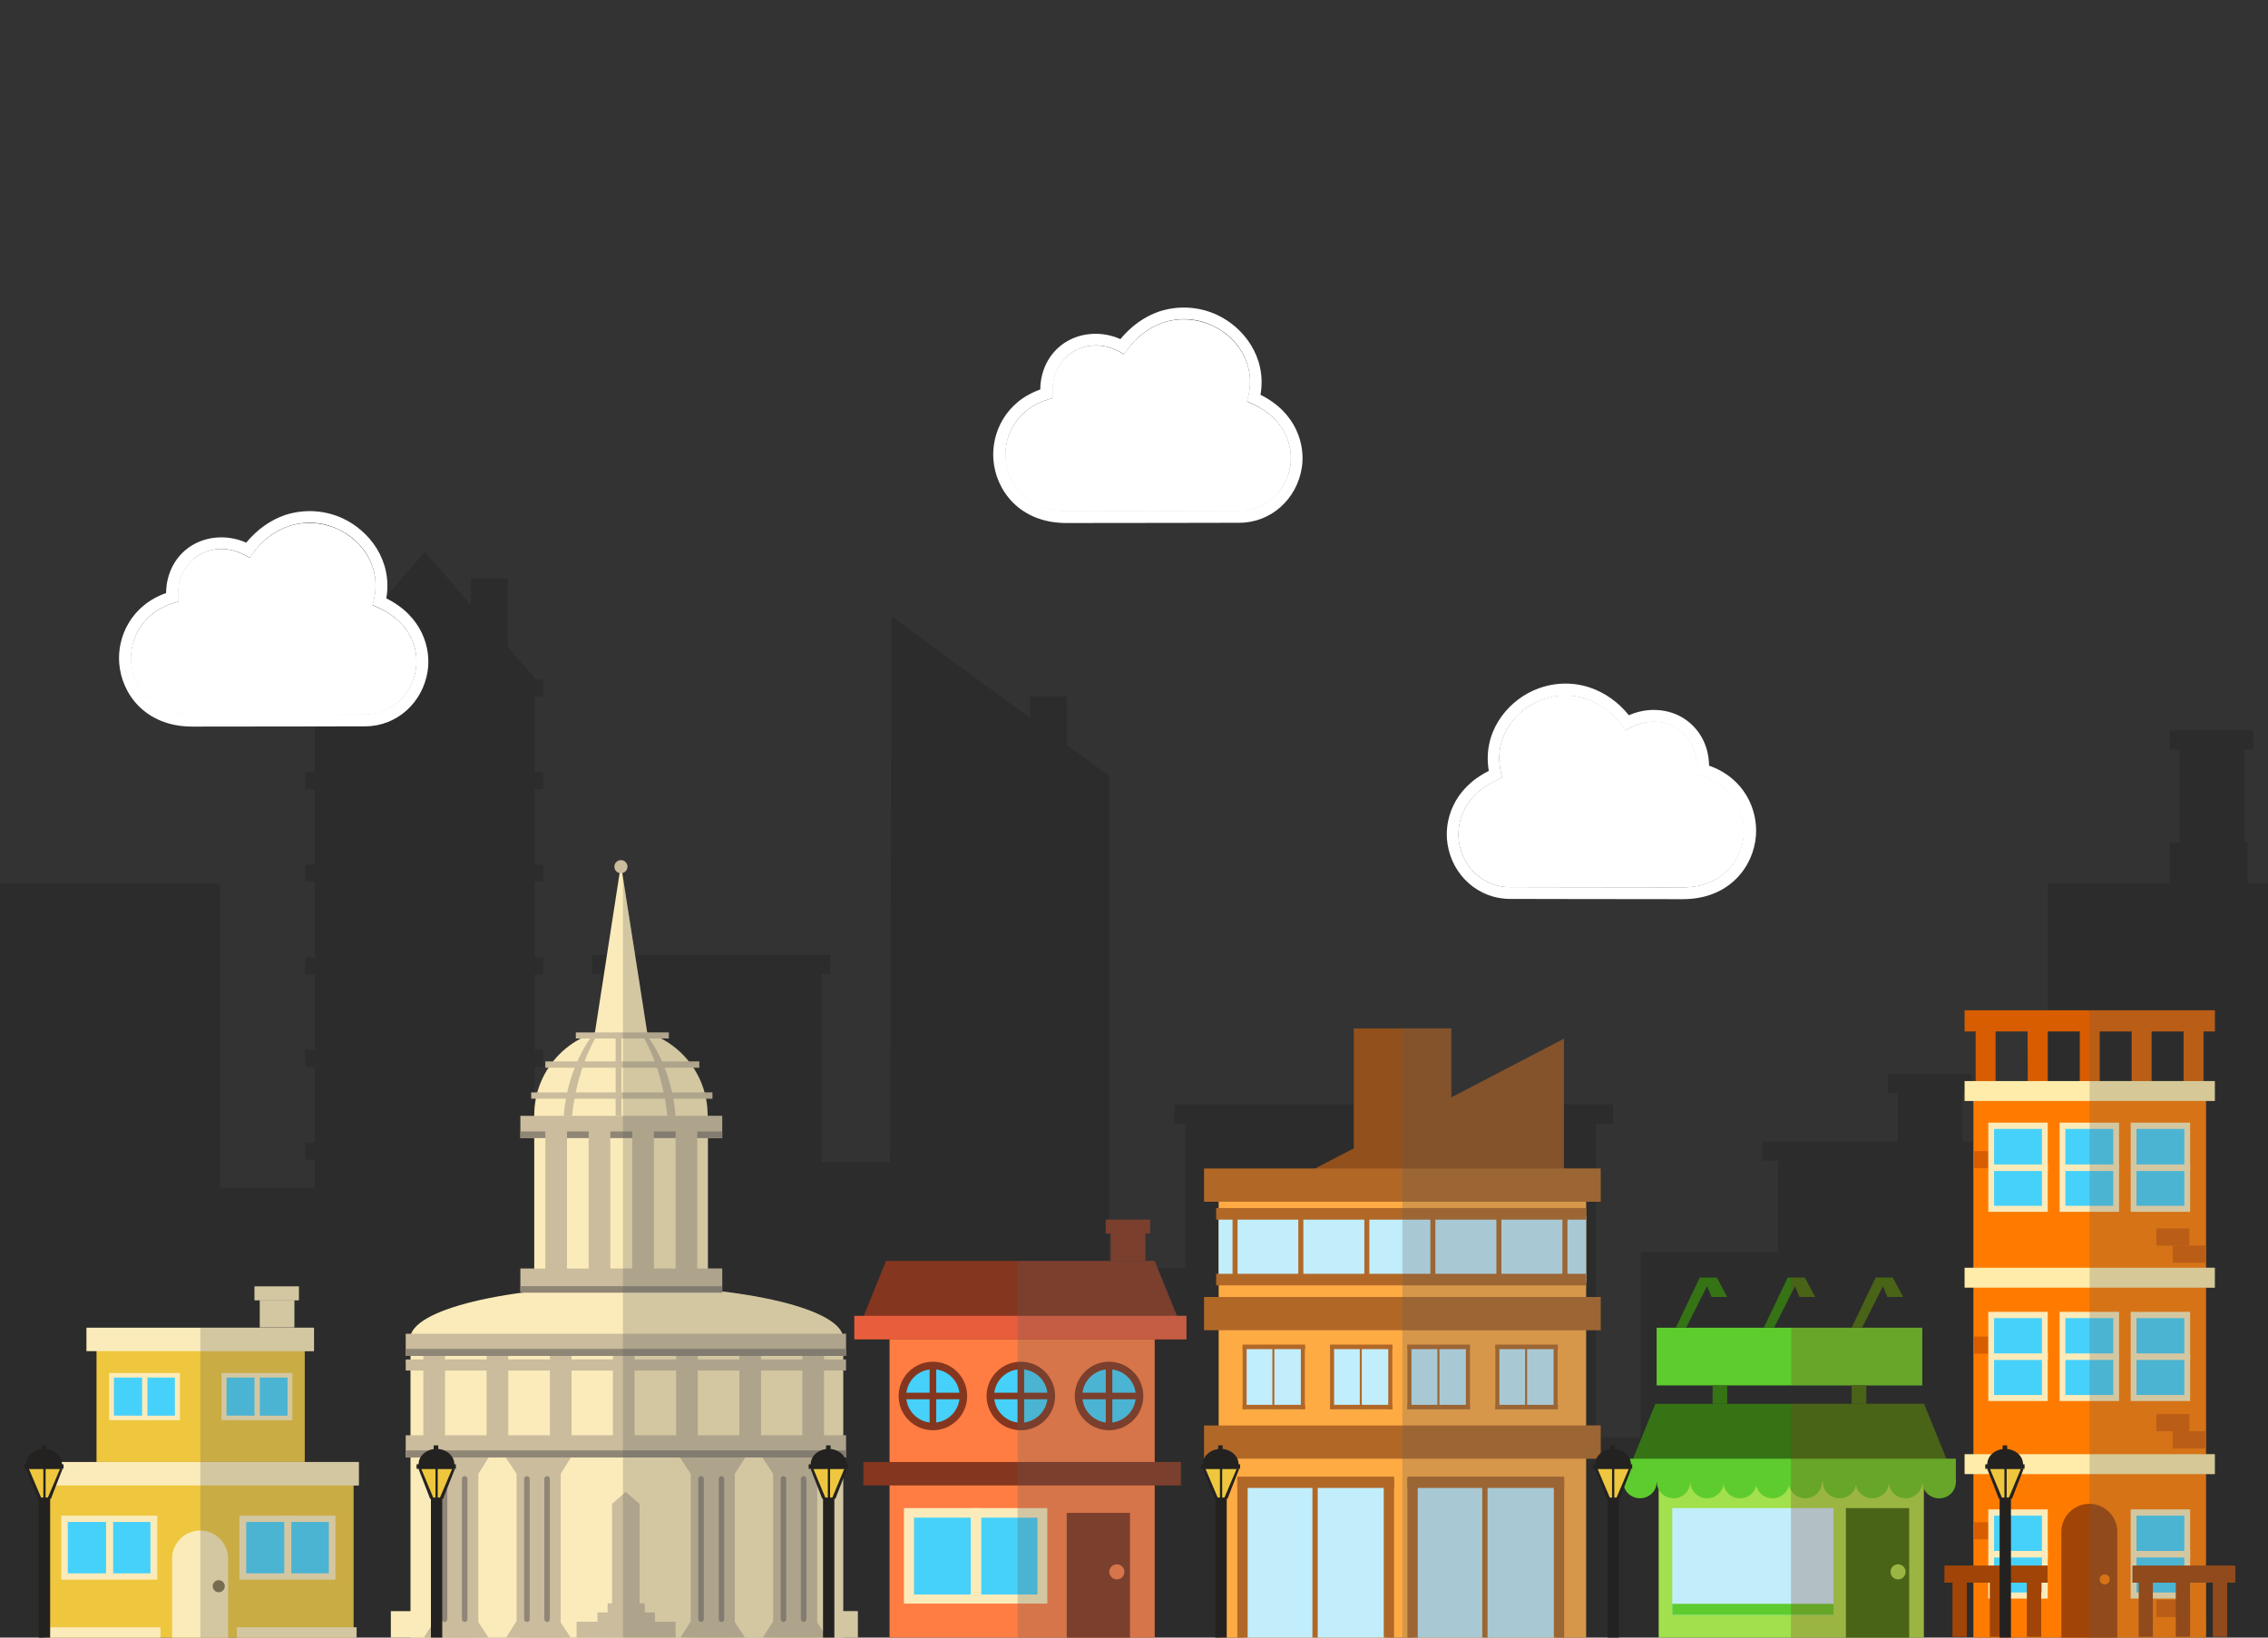 <svg version="1.1" id="Calque_1" xmlns="http://www.w3.org/2000/svg" xmlns:xlink="http://www.w3.org/1999/xlink" x="0" y="0" viewBox="0 0 900 650" xml:space="preserve"><rect x="0" y="0" width="900" height="650" fill="#333333" stroke="none"/><style>.st1{clip-path:url(#SVGID_2_)}.st2{fill:#fff}.st4{fill:#91501c}.st6{fill:#b16827}.st7{fill:#c2eefc}.st8{opacity:.25;fill:#5d5d5d;enable-background:new}.st9{fill:#fbebba}.st10{fill:#cabc9c}.st11{fill:#8f8676}.st17{fill:#a2e04d}.st18{fill:#357315}.st19{fill:#5ecc2e}.st21{fill:#85361f}.st22{fill:#ff7d43}.st23{fill:#46d1fa}.st25{fill:#efc73e}.st27{fill:#d85d00}.st28{fill:#ff7b00}.st30{fill:#a14407}.st31{fill:#242221}.st32{fill:#5d2e07}.st33{fill:#00a615}.st34{clip-path:url(#SVGID_2_);fill:none}</style><defs><path id="SVGID_1_" d="M0 99h900v551H0z"/></defs><clipPath id="SVGID_2_"><use xlink:href="#SVGID_1_" overflow="visible"/></clipPath><g id="XMLID_631_" class="st1"><g id="XMLID_635_"><path id="XMLID_639_" class="st2" d="M496.6 160.2l-1.8-.8.5-1.9c3.2-13.4-4.8-23.8-14.2-28.2-6.2-2.8-13.1-3.3-19.4-1.2-5.6 1.9-10.5 5.5-14.4 10.9l-1.2 1.7-1.8-1c-2.9-1.6-6.2-2.5-9.4-2.5-3 0-5.9.7-8.5 2.2-2.2 1.2-9.2 6-8.6 16.8l.1 1.9-1.8.5c-12.6 3.7-17.6 14.5-17 23.5.7 10 8.6 20.8 24.2 20.8 25.6 0 67.8-.1 68.6-.1 10.1 0 18.5-7.5 20.1-17.8 1.2-8.2-2.2-19-15.4-24.8z"/><path id="XMLID_636_" class="st2" d="M500.2 156.7c2.6-15.1-6.9-26.9-17.2-31.7-7.3-3.4-15.4-3.8-22.9-1.4-5.9 2-11.2 5.8-15.5 11-6.7-3-14.5-2.8-20.7.6-6.9 3.8-11 11-11.1 19.4-13.9 4.9-19.4 17.4-18.6 27.8.9 12.1 10.3 25.2 29 25.2 25.6 0 67.8-.1 68.6-.1 12.4 0 22.8-9.2 24.8-21.9 1.4-9-2.1-21.8-16.4-28.9zm11.8 28.2c-1.6 10.3-10 17.8-20.1 17.8-.8 0-43 .1-68.6.1-15.6 0-23.5-10.8-24.2-20.8-.7-9 4.3-19.8 17-23.5l1.8-.5-.1-1.9c-.6-10.8 6.5-15.6 8.6-16.8 2.6-1.4 5.5-2.2 8.5-2.2 3.2 0 6.5.9 9.4 2.5l1.8 1 1.2-1.7c3.9-5.4 8.7-9 14.4-10.9 6.3-2.1 13.3-1.7 19.4 1.2 9.4 4.3 17.4 14.7 14.2 28.2l-.5 1.9 1.8.8c13.2 5.9 16.6 16.7 15.4 24.8z"/></g><path id="XMLID_632_" class="st2" d="M434.8 137.2c-3 0-5.9.7-8.5 2.2-2.2 1.2-9.2 6-8.6 16.8l.1 1.9-1.8.5c-12.6 3.7-17.6 14.5-17 23.5.7 10 8.6 20.8 24.2 20.8 25.6 0 67.8-.1 68.6-.1 10.1 0 18.5-7.5 20.1-17.8 1.3-8.1-2.1-18.9-15.4-24.7l-1.8-.8.5-1.9c3.2-13.4-4.8-23.8-14.2-28.2-6.2-2.8-13.1-3.3-19.4-1.2-5.6 1.9-10.5 5.5-14.4 10.9l-1.2 1.7-1.8-1c-2.9-1.7-6.2-2.6-9.4-2.6z"/></g><g id="XMLID_622_" class="st1"><g id="XMLID_626_"><path id="XMLID_630_" class="st2" d="M594.4 309.5l1.8-.8-.5-1.9c-3.2-13.4 4.8-23.8 14.2-28.2 6.2-2.8 13.1-3.3 19.4-1.2 5.6 1.9 10.5 5.5 14.4 10.9l1.2 1.7 1.8-1c2.9-1.6 6.2-2.5 9.4-2.5 3 0 5.9.7 8.5 2.2 2.2 1.2 9.2 6 8.6 16.8l-.1 1.9 1.8.5c12.6 3.7 17.6 14.5 17 23.5-.7 10-8.6 20.8-24.2 20.8-25.6 0-67.8-.1-68.6-.1-10.1 0-18.5-7.5-20.1-17.8-1.2-8.2 2.2-19 15.4-24.8z"/><path id="XMLID_627_" class="st2" d="M574.4 334.9c1.9 12.7 12.4 21.9 24.8 21.9.8 0 43 .1 68.6.1 18.6 0 28.1-13.1 29-25.2.8-10.5-4.7-22.9-18.6-27.8-.1-8.4-4.2-15.5-11.1-19.4-6.2-3.4-14-3.6-20.7-.6-4.3-5.3-9.6-9-15.5-11-7.5-2.5-15.6-2-22.9 1.4-10.3 4.8-19.8 16.6-17.2 31.7-14.3 7.1-17.8 19.9-16.4 28.9zm20-25.4l1.8-.8-.5-1.9c-3.2-13.4 4.8-23.8 14.2-28.2 6.2-2.8 13.1-3.3 19.4-1.2 5.6 1.9 10.5 5.5 14.4 10.9l1.2 1.7 1.8-1c2.9-1.6 6.2-2.5 9.4-2.5 3 0 5.9.7 8.5 2.2 2.2 1.2 9.2 6 8.6 16.8l-.1 1.9 1.8.5c12.6 3.7 17.6 14.5 17 23.5-.7 10-8.6 20.8-24.2 20.8-25.6 0-67.8-.1-68.6-.1-10.1 0-18.5-7.5-20.1-17.8-1.2-8.2 2.2-19 15.4-24.8z"/></g><path id="XMLID_623_" class="st2" d="M646.8 289l-1.8 1-1.2-1.7c-3.9-5.4-8.7-9-14.4-10.9-6.3-2.1-13.3-1.7-19.4 1.2-9.4 4.3-17.4 14.7-14.2 28.2l.5 1.9-1.8.8c-13.2 5.8-16.6 16.6-15.4 24.7 1.6 10.3 10 17.8 20.1 17.8.8 0 43 .1 68.6.1 15.6 0 23.5-10.8 24.2-20.8.7-9-4.3-19.8-17-23.5l-1.8-.5.1-1.9c.6-10.8-6.5-15.6-8.6-16.8-2.6-1.4-5.5-2.2-8.5-2.2-3.2.1-6.5 1-9.4 2.6z"/></g><g opacity=".14" clip-path="url(#SVGID_2_)"><path d="M0 350.7h87.4v273.2H0zm812.6 0H900v273.2h-87.4zm-574 29.6H326v243.6h-87.4zm231.7 61.9h163v181.7h-163zM651.1 497h138.3v126.9H651.1z"/><path d="M705.6 453.5h77.7v115.9h-77.7zM440.1 621.4h-87.3l1-376.7 86.3 63.2zM56.3 471.5h87.4v152.4H56.3zm130.6 31.9h87.4v120.5h-87.4z"/><path d="M404.9 503.4h87.4v120.5h-87.4zm202.5 67.1h87.4v53.4h-87.4zm145.7-40.1h87.4V624h-87.4zm-437.3-69.1h87.4v162.6h-87.4zM212.2 623.9h-87.3V269.1l43.7-50 43.6 50z"/><path d="M121.1 269.7h94.5v6.8h-94.5zm0 36.8h94.5v6.8h-94.5zm0 36.7h94.5v6.8h-94.5zm0 36.8h94.5v6.8h-94.5zm113.9-1h94.5v7.6H235zm231 59.4h174.1v7.6H466zm233.4 14.7h87.8v7.6h-87.8zm49.8-26.8h33.2v7.6h-33.2z"/><path d="M753.1 430.1h25.7v28.4h-25.7zM861 289.9h33.2v7.6H861z"/><path d="M864.9 293.7h25.7v61.9h-25.7z"/><path d="M861 334.4h6.6v16.3H861zm24.2 0h6.6v16.3h-6.6zm-764.1 82.3h94.5v6.8h-94.5zm0 36.8h94.5v6.8h-94.5zm0 36.7h94.5v6.8h-94.5zm0 36.8h94.5v6.8h-94.5zm0 36.7h94.5v6.8h-94.5zm0 36.8h94.5v6.8h-94.5zm65.8-370.9h14.6v27.2h-14.6zm221.9 46.9h14.6v27.2h-14.6z"/><path d="M0 600.5h900V650H0z"/></g><g class="st1"><path class="st4" d="M620.6 464.3h-99.7l99.7-52z"/><path class="st4" d="M537.2 408.2h38.7v48.6h-38.7z"/><path fill="#ffab44" d="M483.6 465.4h145.8V650H483.6z"/><path class="st6" d="M477.8 463.8h157.4V477H477.8zm0 51h157.4V528H477.8zm0 51h157.4V579H477.8z"/><path class="st7" d="M493.6 589.5H550v60.8h-56.4z"/><path class="st6" d="M491 586.8h4.1v63.4H491zm58.1 0h4.1v63.4h-4.1zm-28.3 0h2.1v63.4h-2.1z"/><path class="st6" d="M491 586.1h62.2v4.5H491z"/><path class="st7" d="M494.1 535.1h22.5v24.2h-22.5z"/><path class="st6" d="M493.1 534h1.6v25.3h-1.6zm23.1 0h1.6v25.3h-1.6zm-11.3 0h.8v25.3h-.8z"/><path class="st6" d="M493.1 533.7h24.8v1.8h-24.8zm0 23.9h24.8v1.8h-24.8z"/><path class="st7" d="M528.8 535.1h22.5v24.2h-22.5z"/><path class="st6" d="M527.8 534h1.6v25.3h-1.6zm23.1 0h1.6v25.3h-1.6zm-11.3 0h.8v25.3h-.8z"/><path class="st6" d="M527.8 533.7h24.8v1.8h-24.8zm0 23.9h24.8v1.8h-24.8z"/><path class="st7" d="M559.6 535.1h22.5v24.2h-22.5z"/><path class="st6" d="M558.5 534h1.6v25.3h-1.6zm23.2 0h1.6v25.3h-1.6zm-11.3 0h.8v25.3h-.8z"/><path class="st6" d="M558.5 533.7h24.8v1.8h-24.8zm0 23.9h24.8v1.8h-24.8z"/><path class="st7" d="M594.4 535.1h22.5v24.2h-22.5z"/><path class="st6" d="M593.4 534h1.6v25.3h-1.6zm23.1 0h1.6v25.3h-1.6zm-11.3 0h.8v25.3h-.8z"/><path class="st6" d="M593.4 533.7h24.8v1.8h-24.8zm0 23.9h24.8v1.8h-24.8z"/><path class="st7" d="M561 589.5h56.4v60.8H561z"/><path class="st6" d="M558.5 586.8h4.1v63.4h-4.1zm58.1 0h4.1v63.4h-4.1zm-28.4 0h2.1v63.4h-2.1z"/><path class="st6" d="M558.5 586.1h62.2v4.5h-62.2z"/><path class="st7" d="M483.6 482.6h145.8V509H483.6z"/><path class="st6" d="M482.6 479.5h146.8v4.6H482.6zm0 26.1h146.8v4.6H482.6z"/><path class="st6" d="M489.1 482.3h2v24.8h-2zm26.1 0h2v24.8h-2zm26.2 0h2v24.8h-2zm26.2 0h2v24.8h-2zm26.2 0h2v24.8h-2zm26.2 0h2v24.8h-2z"/><path class="st8" d="M561 650.3h59.7v-.3h8.7v-71h5.8v-13.2h-5.8V528h5.8v-13.2h-5.8v-37.9h5.8v-13.1h-14.6v-51.5l-44.7 23.3v-27.4h-19.4V650h2v.3z"/></g><g class="st1"><path class="st9" d="M155.1 639.5h185.3v10.8H155.1z"/><path class="st9" d="M162.9 531.7h171.7v118.6H162.9zm49.1-89h68.9v73.7H212z"/><circle class="st9" cx="246.4" cy="442.7" r="34.4"/><ellipse class="st9" cx="248.7" cy="531.3" rx="85.9" ry="20.8"/><path class="st9" d="M235.7 412.3l10.7-69.1 10.8 69.1z"/><path class="st10" d="M206.5 442.9h80.1v8.8h-80.1z"/><path class="st11" d="M206.5 449.1h80.1v2.6h-80.1z"/><path class="st10" d="M210.8 433.6h71.9v2.5h-71.9zm5.6-12.3h61.1v2.5h-61.1zm12.1-11.5h36.9v2.4h-36.9zm-22 93.7h80.1v8.8h-80.1zM161 529.4h174.7v8.8H161zm0 10.2h174.7v4.4H161z"/><path class="st10" d="M216.4 447.4h8.6V509h-8.6zM168 531.3h8.6v42.6H168zm25.1 0h8.6v42.6h-8.6zm25.1 0h8.6v42.6h-8.6zm25 0h8.6v42.6h-8.6zm25.1 0h8.6v42.6h-8.6zm25.1 0h8.6v42.6h-8.6zm25 0h8.6v42.6h-8.6zm-84.8-83.9h8.6V509h-8.6zm17.3 0h8.6V509h-8.6zm17.2 0h8.6V509h-8.6zM235 411.1s-9.8 11.9-11.3 31.9h3.3s1.3-17.5 9.8-31.9H235zm21.8 0s9.8 11.9 11.3 31.9h-3.3s-1.3-17.5-9.8-31.9h1.8zm-12.5.3h2.3v31.5h-2.3z"/><path class="st11" d="M206.5 510.5h80.1v2.6h-80.1zM161 535.4h174.7v2.8H161z"/><path class="st10" d="M161 569.7h174.7v8.8H161z"/><path class="st10" d="M172.3 577.7h17.5v72.5h-17.5z"/><path class="st10" d="M168 578.5l4.3 6.5h17.5l4.2-6.6zm26 71.7l-4.3-6.5h-17.5l-4.2 6.6z"/><path class="st11" d="M177.5 642.7c0 .6-.5 1.1-1.1 1.1-.6 0-1.1-.5-1.1-1.1V587c0-.6.5-1.1 1.1-1.1.6 0 1.1.5 1.1 1.1v55.7zm8 0c0 .6-.5 1.1-1.1 1.1-.6 0-1.1-.5-1.1-1.1V587c0-.6.5-1.1 1.1-1.1.6 0 1.1.5 1.1 1.1v55.7z"/><path class="st10" d="M205 577.7h17.5v72.5H205z"/><path class="st10" d="M200.7 578.5l4.3 6.5h17.5l4.1-6.6zm25.9 71.7l-4.3-6.5h-17.5l-4.1 6.6z"/><path class="st11" d="M210.2 642.7c0 .6-.5 1.1-1.1 1.1-.6 0-1.1-.5-1.1-1.1V587c0-.6.5-1.1 1.1-1.1.6 0 1.1.5 1.1 1.1v55.7zm8 0c0 .6-.5 1.1-1.1 1.1-.6 0-1.1-.5-1.1-1.1V587c0-.6.5-1.1 1.1-1.1.6 0 1.1.5 1.1 1.1v55.7z"/><path class="st10" d="M274.1 577.7h17.5v72.5h-17.5z"/><path class="st10" d="M269.8 578.5l4.3 6.5h17.5l4.2-6.6zm26 71.7l-4.3-6.5H274l-4.2 6.6z"/><path class="st11" d="M279.3 642.7c0 .6-.5 1.1-1.1 1.1-.6 0-1.1-.5-1.1-1.1V587c0-.6.5-1.1 1.1-1.1.6 0 1.1.5 1.1 1.1v55.7zm8.1 0c0 .6-.5 1.1-1.1 1.1-.6 0-1.1-.5-1.1-1.1V587c0-.6.5-1.1 1.1-1.1.6 0 1.1.5 1.1 1.1v55.7z"/><path class="st10" d="M306.8 577.7h17.5v72.5h-17.5z"/><path class="st10" d="M302.5 578.5l4.3 6.5h17.5l4.1-6.6zm25.9 71.7l-4.3-6.5h-17.4l-4.2 6.6z"/><path class="st11" d="M312 642.7c0 .6-.5 1.1-1.1 1.1-.6 0-1.1-.5-1.1-1.1V587c0-.6.5-1.1 1.1-1.1.6 0 1.1.5 1.1 1.1v55.7zm8 0c0 .6-.5 1.1-1.1 1.1-.6 0-1.1-.5-1.1-1.1V587c0-.6.5-1.1 1.1-1.1.6 0 1.1.5 1.1 1.1v55.7zm-159-67h174.7v2.8H161z"/><path class="st10" d="M228.8 643.7h39.3v6.5h-39.3z"/><path class="st10" d="M237.1 640h22.8v3.8h-22.8zm4-3.6h14.8v3.6h-14.8zm12.7 0h-10.9v-39.5l5.4-4.7 5.5 4.7z"/><path class="st8" d="M247.2 650.3h93.2v-10.8h-5.8v-61h1.1v-8.8h-1.1V544h1.1v-4.4h-1.1v-1.4h1.1v-8.8h-1.5c-2.8-7.4-21.4-13.6-47.6-16.7v-9.2h-5.7v-51.8h5.7v-8.8h-5.7v-.3c0-2.3-.2-4.5-.6-6.6h2.4v-2.5h-3c-1-3.5-2.5-6.8-4.4-9.8h2.3v-2.5h-4.1c-2.9-3.7-6.6-6.8-10.8-9h2.7v-2.4h-8.6l-9.6-61.7v302.2z"/><circle class="st10" cx="246.4" cy="344" r="2.6"/></g><path clip-path="url(#SVGID_2_)" fill="#8c8c8c" d="M0 671.5h900v129.6H0z"/><path d="M0 678.7h900v6.4H0zm0 61.9h900v6.4H0zm27.4-32.5h22.7v3.8H27.4zm76.5 0h22.7v3.8h-22.7zm76.5 0h22.7v3.8h-22.7zm76.5 0h22.7v3.8h-22.7zm76.5 0h22.7v3.8h-22.7zm76.6 0h22.7v3.8H410zm76.5 0h22.7v3.8h-22.7zm76.5 0h22.7v3.8H563zm76.5 0h22.7v3.8h-22.7zm76.5 0h22.7v3.8H716zm76.5 0h22.7v3.8h-22.7zm76.5 0h22.7v3.8H869z" clip-path="url(#SVGID_2_)" fill="#fff"/><path clip-path="url(#SVGID_2_)" fill="#c1a9a9" d="M0 665.1h900v6.4H0z"/><path d="M0 650h900v15.1H0zm0 101.7h900v15.1H0z" clip-path="url(#SVGID_2_)" fill="#cdcaca"/><path clip-path="url(#SVGID_2_)" fill="#00844a" d="M0 766.8h900v34.3H0z"/><path clip-path="url(#SVGID_2_)" fill="#00c147" d="M0 775.1h900v60.3H0z"/><g class="st1"><path class="st17" d="M658.2 583.6h105.2V650H658.2z"/><path class="st18" d="M763.5 557.2H656.9l-12.6 31h131.8z"/><path class="st19" d="M644.3 579h131.8v9.3H644.3z"/><path class="st18" d="M732.5 598.6h25.1V650h-25.1z"/><circle class="st17" cx="753.2" cy="623.9" r="3"/><path class="st7" d="M663.6 598.6h64V641h-64z"/><path class="st19" d="M663.6 636.6h64v4.4h-64z"/><ellipse class="st19" cx="650.8" cy="588.3" rx="6.6" ry="6.4"/><ellipse class="st19" cx="664.1" cy="588.3" rx="6.6" ry="6.4"/><ellipse class="st19" cx="677.4" cy="588.3" rx="6.6" ry="6.4"/><ellipse class="st19" cx="690.5" cy="588.3" rx="6.6" ry="6.4"/><ellipse class="st19" cx="703.4" cy="588.3" rx="6.6" ry="6.4"/><ellipse class="st19" cx="716.4" cy="588.3" rx="6.6" ry="6.4"/><ellipse class="st19" cx="730" cy="588.3" rx="6.6" ry="6.4"/><ellipse class="st19" cx="743" cy="588.3" rx="6.6" ry="6.4"/><ellipse class="st19" cx="756.2" cy="588.3" rx="6.6" ry="6.4"/><ellipse class="st19" cx="769.5" cy="588.3" rx="6.6" ry="6.4"/><path class="st19" d="M657.4 527h105.4v22.9H657.4z"/><path class="st18" d="M665 527l9.5-19.9h6.8l4.1 7.7h-6.2l-1.8-4.3-8.3 16.5zm34.9 0l9.5-19.9h6.8l4.1 7.7h-6.2l-1.8-4.3L704 527zm34.9 0l9.5-19.9h6.8l4.1 7.7H749l-1.8-4.3-8.3 16.5zm-55.2 22.9h5.8v7.3h-5.8zm55.2 0h5.8v7.3h-5.8z"/><path class="st21" d="M763.5 557.2h-22.9v-7.3h22.2V527h-23.9l8.3-16.5 1.8 4.3h6.2l-4.1-7.7h-6.8l-9.6 19.9h-23.9v22.9h23.9v7.3h-24V650h52.6v-59.4c1 2.4 3.3 4 6.1 4 3.6 0 6.6-2.9 6.6-6.4V579h-3.7l-8.8-21.8zm-43.2-42.4l-4.1-7.7h-5.4v6.3l1.5-2.9 1.8 4.3z" opacity=".25"/></g><g class="st1"><path class="st21" d="M440.8 489.5h13.7v10.9h-13.7z"/><path class="st21" d="M438.8 484.1h17.6v5.5h-17.6z"/><path class="st22" d="M353 527h105.2v123.3H353z"/><path class="st21" d="M458.2 500.5H351.6L339 531.6h131.8zm-115.6 79.8h126v9.3h-126z"/><circle class="st21" cx="370.2" cy="554.1" r="13.6"/><circle class="st23" cx="370.2" cy="554.1" r="10.6"/><path class="st21" d="M368.9 542.6h2.6v22.9h-2.6z"/><path class="st21" d="M358.8 552.8h22.9v2.6h-22.9z"/><circle class="st21" cx="405.1" cy="554.1" r="13.6"/><circle class="st23" cx="405.1" cy="554.1" r="10.6"/><path class="st21" d="M403.8 542.6h2.6v22.9h-2.6z"/><path class="st21" d="M393.7 552.8h22.9v2.6h-22.9z"/><circle class="st21" cx="440.1" cy="554.1" r="13.6"/><circle class="st23" cx="440.1" cy="554.1" r="10.6"/><path class="st21" d="M438.8 542.6h2.6v22.9h-2.6z"/><path class="st21" d="M428.6 552.8h22.9v2.6h-22.9z"/><path fill="#e85e3c" d="M339 522.3h131.8v9.3H339z"/><path class="st9" d="M358.7 598.6h56.9v37.9h-56.9z"/><path class="st23" d="M362.7 602.4h49v30.5h-49z"/><path class="st9" d="M385.2 598.6h4.2v36.8h-4.2z"/><path class="st21" d="M423.3 600.5h25.1V650h-25.1z"/><circle class="st22" cx="443.2" cy="623.9" r="3"/><path class="st8" d="M458.2 500.5h-3.7v-11h1.9v-5.4h-17.6v5.4h2v11h-37v149.8h54.4v-60.8h10.4v-9.2h-10.4v-48.7h12.6v-9.3h-3.7z"/></g><g class="st1"><path class="st25" d="M18.8 584.9h121.5v65.3H18.8zm19.5-49h82.6v44.4H38.3z"/><path class="st9" d="M16.4 580.3h126v9.3h-126zm1.2 65.6h46.1v4.3H17.6zm76.4 0h47.5v4.3H94zM34.3 527h90.3v9.3H34.3zm9 18h28.1v18.7H43.3z"/><path class="st23" d="M45.2 546.8h24.2v15.1H45.2z"/><path class="st9" d="M56.4 545h2.1v18.2h-2.1zm-32.1 56.6h38.1V627H24.3z"/><path class="st23" d="M26.9 604.1h32.8v20.4H26.9z"/><path class="st9" d="M42.1 601.6h2.8v24.6h-2.8zm52.9 0h38.1V627H95z"/><path class="st23" d="M97.7 604.1h32.8v20.4H97.7z"/><path class="st9" d="M112.8 601.6h2.8v24.6h-2.8zM87.9 545H116v18.7H87.9z"/><path class="st23" d="M89.9 546.8h24.2v15.1H89.9z"/><path class="st9" d="M101 545h2.1v18.2H101zM90.5 650.3H68.3v-31.7c0-6.1 5-11.1 11.1-11.1s11.1 5 11.1 11.1v31.7z"/><circle cx="86.8" cy="629.6" r="2.4" fill="#7f714c"/><path class="st9" d="M103.1 516h13.7v10.9h-13.7z"/><path class="st9" d="M101 510.6h17.6v5.5H101z"/><path class="st8" d="M120.8 536.2h3.7V527h-7.8v-11h1.9v-5.4H101v5.4h2.1v11H79.5v123.3h62.1v-4.4h-1.3v-56.4h2.1v-9.2h-21.6z"/></g><g class="st1"><path class="st27" d="M862.2 641.8h13.1v6.8h-13.1zm-82.6-232.4V401h99.3v8.4z"/><path class="st27" d="M784 407.3h7.9v29H784zm20.6 0h8v29h-7.9zm20.7 0h7.9v29h-7.9zm20.6 0h7.9v29h-7.9zm20.6 0h7.9v29h-7.9z"/><path class="st28" d="M783.1 650.3V433.9h92.3V650z"/><path d="M779.6 437v-7.9h99.3v7.9zm0 74.1v-7.9h99.3v7.9zm0 74v-7.9h99.3v7.9z" fill="#ffecab"/><path class="st27" d="M783.1 456.9h13.1v6.8h-13.1z"/><path class="st27" d="M789.7 463.6h13.1v6.8h-13.1zm66 24h13.1v6.8h-13.1z"/><path class="st27" d="M862.2 494.4h13.1v6.8h-13.1zm-79.1 36.1h13.1v6.8h-13.1zm6.6 6.8h13.1v6.8h-13.1zm66 24h13.1v6.8h-13.1zm6.5 6.8h13.1v6.8h-13.1zm-79.1 36.1h13.1v6.8h-13.1zm6.6 6.8h13.1v6.8h-13.1zm66 24h13.1v6.8h-13.1z"/><path class="st9" d="M789 445.6h23.6V481H789z"/><path class="st23" d="M791.3 448.1h19v30.5h-19z"/><path class="st9" d="M789.7 462.2h22.9v2.6h-22.9zm27.6-16.6h23.6V481h-23.6z"/><path class="st23" d="M819.6 448.1h19v30.5h-19z"/><path class="st9" d="M817.9 462.2h22.9v2.6h-22.9zm27.6-16.6h23.6V481h-23.6z"/><path class="st23" d="M847.8 448.1h19v30.5h-19z"/><path class="st9" d="M846.2 462.2h22.9v2.6h-22.9zM789 520.7h23.6v35.4H789z"/><path class="st23" d="M791.3 523.2h19v30.5h-19z"/><path class="st9" d="M789.7 537.2h22.9v2.6h-22.9zm-.7 61.9h23.6v35.4H789z"/><path class="st23" d="M791.3 601.6h19v30.5h-19z"/><path class="st9" d="M789.7 615.6h22.9v2.6h-22.9zm55.8-16.5h23.6v35.4h-23.6z"/><path class="st23" d="M847.8 601.6h19v30.5h-19z"/><path class="st9" d="M846.2 615.6h22.9v2.6h-22.9zm-28.9-94.9h23.6v35.4h-23.6z"/><path class="st23" d="M819.6 523.2h19v30.5h-19z"/><path class="st9" d="M817.9 537.2h22.9v2.6h-22.9zm27.6-16.5h23.6v35.4h-23.6z"/><path class="st23" d="M847.8 523.2h19v30.5h-19z"/><path class="st9" d="M846.2 537.2h22.9v2.6h-22.9z"/><path class="st30" d="M846.2 628.2v-6.8H887v6.8z"/><path class="st30" d="M848.7 626.4h5.6v23.3h-5.6zm14.7 0h5.7v23.3h-5.7zm14.7 0h5.7v23.3h-5.7zm-106.5 1.8v-6.8h41v6.8z"/><path class="st30" d="M774.8 626.4h5.7v23.3h-5.7zm14.8 0h5.6v23.3h-5.6zm14.7 0h5.7v23.3h-5.7zm35.9 23.9H818V608c0-6.1 5-11.1 11.1-11.1s11.1 5 11.1 11.1v42.3z"/><circle class="st28" cx="835.2" cy="626.9" r="2"/><path class="st8" d="M840.2 650.1l35.2-.1v-21.8h2.8v21.5h5.7v-21.5h3.2v-6.8h-11.6v-36.3h3.6v-7.9h-3.6V511h3.6v-7.9h-3.6V437h3.6v-7.9h-4.5v-19.7h4.5V401h-49.9v249.3h11.1l-.1-.2zm13.6-240.7h12.7v19.7h-12.7v-19.7zm-20.6 0h12.7v19.7h-12.7v-19.7z"/></g><g class="st1"><path class="st31" d="M15.4 591.4h4.5v66.2h-4.5z"/><path class="st31" d="M12.7 657.6h9.8s-4.9-9-9.8 0zm12.1-74.5H10.4l4.5 11.3.1.5h5.2l.2-.5zm-15.2-1.9h15.6v1.8H9.6z"/><path class="st31" d="M16.5 573.7h1.8v15.6h-1.8z"/><ellipse class="st31" cx="17.5" cy="581.2" rx="7.1" ry="6.1"/><path class="st25" d="M11.5 583.1h5.7v11.3h-.9zm12.3 0h-5.7v11.3h.9z"/></g><g class="st1"><path class="st31" d="M171 591.4h4.5v66.2H171z"/><path class="st31" d="M168.3 657.6h9.8s-4.8-9-9.8 0zm12.2-74.5h-14.4l4.4 11.3.1.5h5.3l.1-.5zm-15.2-1.9h15.6v1.8h-15.6z"/><path class="st31" d="M172.1 573.7h1.8v15.6h-1.8z"/><ellipse class="st31" cx="173.2" cy="581.2" rx="7.1" ry="6.1"/><path class="st25" d="M167.2 583.1h5.6v11.3h-.9zm12.2 0h-5.7v11.3h.9z"/></g><g class="st1"><path class="st31" d="M326.6 591.4h4.5v66.2h-4.5z"/><path class="st31" d="M323.9 657.6h9.8c.1 0-4.8-9-9.8 0zm12.2-74.5h-14.4l4.4 11.3.2.5h5.2l.2-.5zm-15.2-1.9h15.6v1.8h-15.6z"/><path class="st31" d="M327.8 573.7h1.8v15.6h-1.8z"/><ellipse class="st31" cx="328.8" cy="581.2" rx="7.1" ry="6.1"/><path class="st25" d="M322.8 583.1h5.7v11.3h-1zm12.2 0h-5.6v11.3h.9z"/></g><g class="st1"><path class="st31" d="M482.3 591.4h4.5v66.2h-4.5z"/><path class="st31" d="M479.5 657.6h9.8c.1 0-4.8-9-9.8 0zm12.2-74.5h-14.4l4.5 11.3.1.5h5.2l.2-.5zm-15.2-1.9h15.6v1.8h-15.6z"/><path class="st31" d="M483.4 573.7h1.8v15.6h-1.8z"/><ellipse class="st31" cx="484.4" cy="581.2" rx="7.1" ry="6.1"/><path class="st25" d="M478.4 583.1h5.7v11.3h-.9zm12.3 0H485v11.3h.9z"/></g><g class="st1"><path class="st31" d="M637.9 591.4h4.5v66.2h-4.5z"/><path class="st31" d="M635.2 657.6h9.8s-4.9-9-9.8 0zm12.1-74.5H633l4.4 11.3.1.5h5.3l.1-.5zm-15.2-1.9h15.6v1.8h-15.6z"/><path class="st31" d="M639 573.7h1.8v15.6H639z"/><ellipse class="st31" cx="640.1" cy="581.2" rx="7.1" ry="6.1"/><path class="st25" d="M634 583.1h5.7v11.3h-.9zm12.3 0h-5.7v11.3h.9z"/></g><g class="st1"><path class="st31" d="M793.5 591.4h4.5v66.2h-4.5z"/><path class="st31" d="M790.8 657.6h9.8s-4.8-9-9.8 0zm12.2-74.5h-14.4l4.4 11.3.2.5h5.2l.2-.5zm-15.2-1.9h15.6v1.8h-15.6z"/><path class="st31" d="M794.7 573.7h1.8v15.6h-1.8z"/><ellipse class="st31" cx="795.7" cy="581.2" rx="7.1" ry="6.1"/><path class="st25" d="M789.7 583.1h5.7v11.3h-1zm12.2 0h-5.6v11.3h.9z"/></g><g class="st1"><path class="st32" d="M47.9 824.1c0 1.9-1.5 3.4-3.4 3.4s-3.4-1.5-3.4-3.4v-53.2c0-1.9 1.5-3.4 3.4-3.4s3.4 1.5 3.4 3.4v53.2z"/><circle class="st33" cx="45" cy="763.7" r="24"/><circle class="st33" cx="30.1" cy="778" r="14.5"/><circle class="st33" cx="58.2" cy="775.6" r="17"/><path class="st8" d="M44.5 827.4c1.9 0 3.4-1.5 3.4-3.4v-34.9c2.9 2.2 6.4 3.5 10.3 3.5 9.4 0 17-7.6 17-17 0-5.3-2.5-10.1-6.3-13.2-.7-12.6-11.2-22.6-23.9-22.6h-.4v87.6h-.1z"/></g><g class="st1"><path class="st32" d="M128.4 824.1c0 1.9-1.5 3.4-3.4 3.4s-3.4-1.5-3.4-3.4v-53.2c0-1.9 1.5-3.4 3.4-3.4s3.4 1.5 3.4 3.4v53.2z"/><circle class="st33" cx="125.4" cy="763.7" r="24"/><circle class="st33" cx="110.6" cy="778" r="14.5"/><circle transform="rotate(-80.781 138.613 775.599)" class="st33" cx="138.6" cy="775.6" r="17"/><path class="st8" d="M125 827.4c1.9 0 3.4-1.5 3.4-3.4v-34.9c2.9 2.2 6.4 3.5 10.3 3.5 9.4 0 17-7.6 17-17 0-5.3-2.5-10.1-6.3-13.2-.7-12.6-11.2-22.6-23.9-22.6h-.4l-.1 87.6z"/></g><g class="st1"><path class="st32" d="M208.9 824.1c0 1.9-1.5 3.4-3.4 3.4s-3.4-1.5-3.4-3.4v-53.2c0-1.9 1.5-3.4 3.4-3.4s3.4 1.5 3.4 3.4v53.2z"/><circle class="st33" cx="205.9" cy="763.7" r="24"/><circle class="st33" cx="191.1" cy="778" r="14.5"/><circle class="st33" cx="219.1" cy="775.6" r="17"/><path class="st8" d="M205.5 827.4c1.9 0 3.4-1.5 3.4-3.4v-34.9c2.9 2.2 6.4 3.5 10.3 3.5 9.4 0 17-7.6 17-17 0-5.3-2.5-10.1-6.3-13.2-.7-12.6-11.2-22.6-23.9-22.6h-.4l-.1 87.6z"/></g><g class="st1"><path class="st32" d="M289.3 824.1c0 1.9-1.5 3.4-3.4 3.4s-3.4-1.5-3.4-3.4v-53.2c0-1.9 1.5-3.4 3.4-3.4s3.4 1.5 3.4 3.4v53.2z"/><circle class="st33" cx="286.4" cy="763.7" r="24"/><circle class="st33" cx="271.6" cy="778" r="14.5"/><circle class="st33" cx="299.6" cy="775.6" r="17"/><path class="st8" d="M286 827.4c1.9 0 3.4-1.5 3.4-3.4v-34.9c2.9 2.2 6.4 3.5 10.3 3.5 9.4 0 17-7.6 17-17 0-5.3-2.5-10.1-6.3-13.2-.7-12.6-11.2-22.6-23.9-22.6h-.4l-.1 87.6z"/></g><g class="st1"><path class="st32" d="M369.8 824.1c0 1.9-1.5 3.4-3.4 3.4s-3.4-1.5-3.4-3.4v-53.2c0-1.9 1.5-3.4 3.4-3.4s3.4 1.5 3.4 3.4v53.2z"/><circle class="st33" cx="366.9" cy="763.7" r="24"/><circle class="st33" cx="352" cy="778" r="14.5"/><circle class="st33" cx="380.1" cy="775.6" r="17"/><path class="st8" d="M366.4 827.4c1.9 0 3.4-1.5 3.4-3.4v-34.9c2.9 2.2 6.4 3.5 10.3 3.5 9.4 0 17-7.6 17-17 0-5.3-2.5-10.1-6.3-13.2-.7-12.6-11.2-22.6-23.9-22.6h-.4l-.1 87.6z"/></g><g class="st1"><path class="st32" d="M450.3 824.1c0 1.9-1.5 3.4-3.4 3.4s-3.4-1.5-3.4-3.4v-53.2c0-1.9 1.5-3.4 3.4-3.4s3.4 1.5 3.4 3.4v53.2z"/><circle class="st33" cx="447.4" cy="763.7" r="24"/><circle class="st33" cx="432.5" cy="778" r="14.5"/><circle class="st33" cx="460.6" cy="775.6" r="17"/><path class="st8" d="M446.9 827.4c1.9 0 3.4-1.5 3.4-3.4v-34.9c2.9 2.2 6.4 3.5 10.3 3.5 9.4 0 17-7.6 17-17 0-5.3-2.5-10.1-6.3-13.2-.7-12.6-11.2-22.6-23.9-22.6h-.4l-.1 87.6z"/></g><g class="st1"><path class="st32" d="M530.8 824.1c0 1.9-1.5 3.4-3.4 3.4s-3.4-1.5-3.4-3.4v-53.2c0-1.9 1.5-3.4 3.4-3.4s3.4 1.5 3.4 3.4v53.2z"/><circle class="st33" cx="527.8" cy="763.7" r="24"/><circle class="st33" cx="513" cy="778" r="14.5"/><circle class="st33" cx="541" cy="775.6" r="17"/><path class="st8" d="M527.4 827.4c1.9 0 3.4-1.5 3.4-3.4v-34.9c2.9 2.2 6.4 3.5 10.3 3.5 9.4 0 17-7.6 17-17 0-5.3-2.5-10.1-6.3-13.2-.7-12.6-11.2-22.6-23.9-22.6h-.4l-.1 87.6z"/></g><g class="st1"><path class="st32" d="M611.3 824.1c0 1.9-1.5 3.4-3.4 3.4s-3.4-1.5-3.4-3.4v-53.2c0-1.9 1.5-3.4 3.4-3.4s3.4 1.5 3.4 3.4v53.2z"/><circle class="st33" cx="608.3" cy="763.7" r="24"/><circle class="st33" cx="593.5" cy="778" r="14.5"/><circle class="st33" cx="621.5" cy="775.6" r="17"/><path class="st8" d="M607.9 827.4c1.9 0 3.4-1.5 3.4-3.4v-34.9c2.9 2.2 6.4 3.5 10.3 3.5 9.4 0 17-7.6 17-17 0-5.3-2.5-10.1-6.3-13.2-.7-12.6-11.2-22.6-23.9-22.6h-.4l-.1 87.6z"/></g><g class="st1"><path class="st32" d="M691.7 824.1c0 1.9-1.5 3.4-3.4 3.4s-3.4-1.5-3.4-3.4v-53.2c0-1.9 1.5-3.4 3.4-3.4s3.4 1.5 3.4 3.4v53.2z"/><circle class="st33" cx="688.8" cy="763.7" r="24"/><circle class="st33" cx="674" cy="778" r="14.5"/><circle class="st33" cx="702" cy="775.6" r="17"/><path class="st8" d="M688.4 827.4c1.9 0 3.4-1.5 3.4-3.4v-34.9c2.9 2.2 6.4 3.5 10.3 3.5 9.4 0 17-7.6 17-17 0-5.3-2.5-10.1-6.3-13.2-.7-12.6-11.2-22.6-23.9-22.6h-.4l-.1 87.6z"/></g><g class="st1"><path class="st32" d="M772.2 824.1c0 1.9-1.5 3.4-3.4 3.4s-3.4-1.5-3.4-3.4v-53.2c0-1.9 1.5-3.4 3.4-3.4s3.4 1.5 3.4 3.4v53.2z"/><circle class="st33" cx="769.3" cy="763.7" r="24"/><circle class="st33" cx="754.5" cy="778" r="14.5"/><circle class="st33" cx="782.5" cy="775.6" r="17"/><path class="st8" d="M768.8 827.4c1.9 0 3.4-1.5 3.4-3.4v-34.9c2.9 2.2 6.4 3.5 10.3 3.5 9.4 0 17-7.6 17-17 0-5.3-2.5-10.1-6.3-13.2-.7-12.6-11.2-22.6-23.9-22.6h-.4l-.1 87.6z"/></g><g class="st1"><path class="st32" d="M852.7 824.1c0 1.9-1.5 3.4-3.4 3.4s-3.4-1.5-3.4-3.4v-53.2c0-1.9 1.5-3.4 3.4-3.4s3.4 1.5 3.4 3.4v53.2z"/><circle class="st33" cx="849.8" cy="763.7" r="24"/><circle class="st33" cx="834.9" cy="778" r="14.5"/><circle class="st33" cx="863" cy="775.6" r="17"/><path class="st8" d="M849.3 827.4c1.9 0 3.4-1.5 3.4-3.4v-34.9c2.9 2.2 6.4 3.5 10.3 3.5 9.4 0 17-7.6 17-17 0-5.3-2.5-10.1-6.3-13.2-.7-12.6-11.2-22.6-23.9-22.6h-.4l-.1 87.6z"/></g><g id="XMLID_640_" class="st1"><g id="XMLID_644_"><path id="XMLID_648_" class="st2" d="M149.6 241l-1.8-.8.5-1.9c3.2-13.4-4.8-23.8-14.2-28.2-6.2-2.8-13.1-3.3-19.4-1.2-5.6 1.9-10.5 5.5-14.4 10.9l-1.2 1.7-1.8-1c-2.9-1.6-6.2-2.5-9.4-2.5-3 0-5.9.7-8.5 2.2-2.2 1.2-9.2 6-8.6 16.8l.1 1.9-1.8.5c-12.6 3.7-17.6 14.5-17 23.5.7 10 8.6 20.8 24.2 20.8 25.6 0 67.8-.1 68.6-.1 10.1 0 18.5-7.5 20.1-17.8 1.3-8.2-2.1-19-15.4-24.8z"/><path id="XMLID_645_" class="st2" d="M153.3 237.5c2.6-15.1-6.9-26.9-17.2-31.7-7.3-3.4-15.4-3.8-22.9-1.4-5.9 2-11.2 5.8-15.5 11-6.7-3-14.5-2.8-20.7.6-6.9 3.8-11 11-11.1 19.4-13.9 4.9-19.4 17.4-18.6 27.8.9 12.1 10.3 25.2 29 25.2 25.6 0 67.8-.1 68.6-.1 12.4 0 22.8-9.2 24.8-21.9 1.4-9-2.1-21.8-16.4-28.9zm11.7 28.2c-1.6 10.3-10 17.8-20.1 17.8-.8 0-43 .1-68.6.1-15.6 0-23.5-10.8-24.2-20.8-.7-9 4.3-19.8 17-23.5l1.8-.5-.1-1.9c-.6-10.8 6.5-15.6 8.6-16.8 2.6-1.4 5.5-2.2 8.5-2.2 3.2 0 6.5.9 9.4 2.5l1.8 1 1.2-1.7c3.9-5.4 8.7-9 14.4-10.9 6.3-2.1 13.3-1.7 19.4 1.2 9.4 4.3 17.4 14.7 14.2 28.2l-.5 1.9 1.8.8c13.3 5.9 16.7 16.7 15.4 24.8z"/></g><path id="XMLID_641_" class="st2" d="M87.8 218c-3 0-5.9.7-8.5 2.2-2.2 1.2-9.2 6-8.6 16.8l.1 1.9-1.8.5c-12.6 3.7-17.6 14.5-17 23.5.7 10 8.6 20.8 24.2 20.8 25.6 0 67.8-.1 68.6-.1 10.1 0 18.5-7.5 20.1-17.8 1.3-8.1-2.1-18.9-15.4-24.7l-1.8-.8.5-1.9c3.2-13.4-4.8-23.8-14.2-28.2-6.2-2.8-13.1-3.3-19.4-1.2-5.6 1.9-10.5 5.5-14.4 10.9l-1.2 1.7-1.8-1c-2.9-1.7-6.1-2.6-9.4-2.6z"/></g><path class="st34" d="M0 99h900v551H0z"/><path class="st34" d="M0 99h900v551H0z"/><path class="st34" d="M0 99h900v551H0z"/></svg>